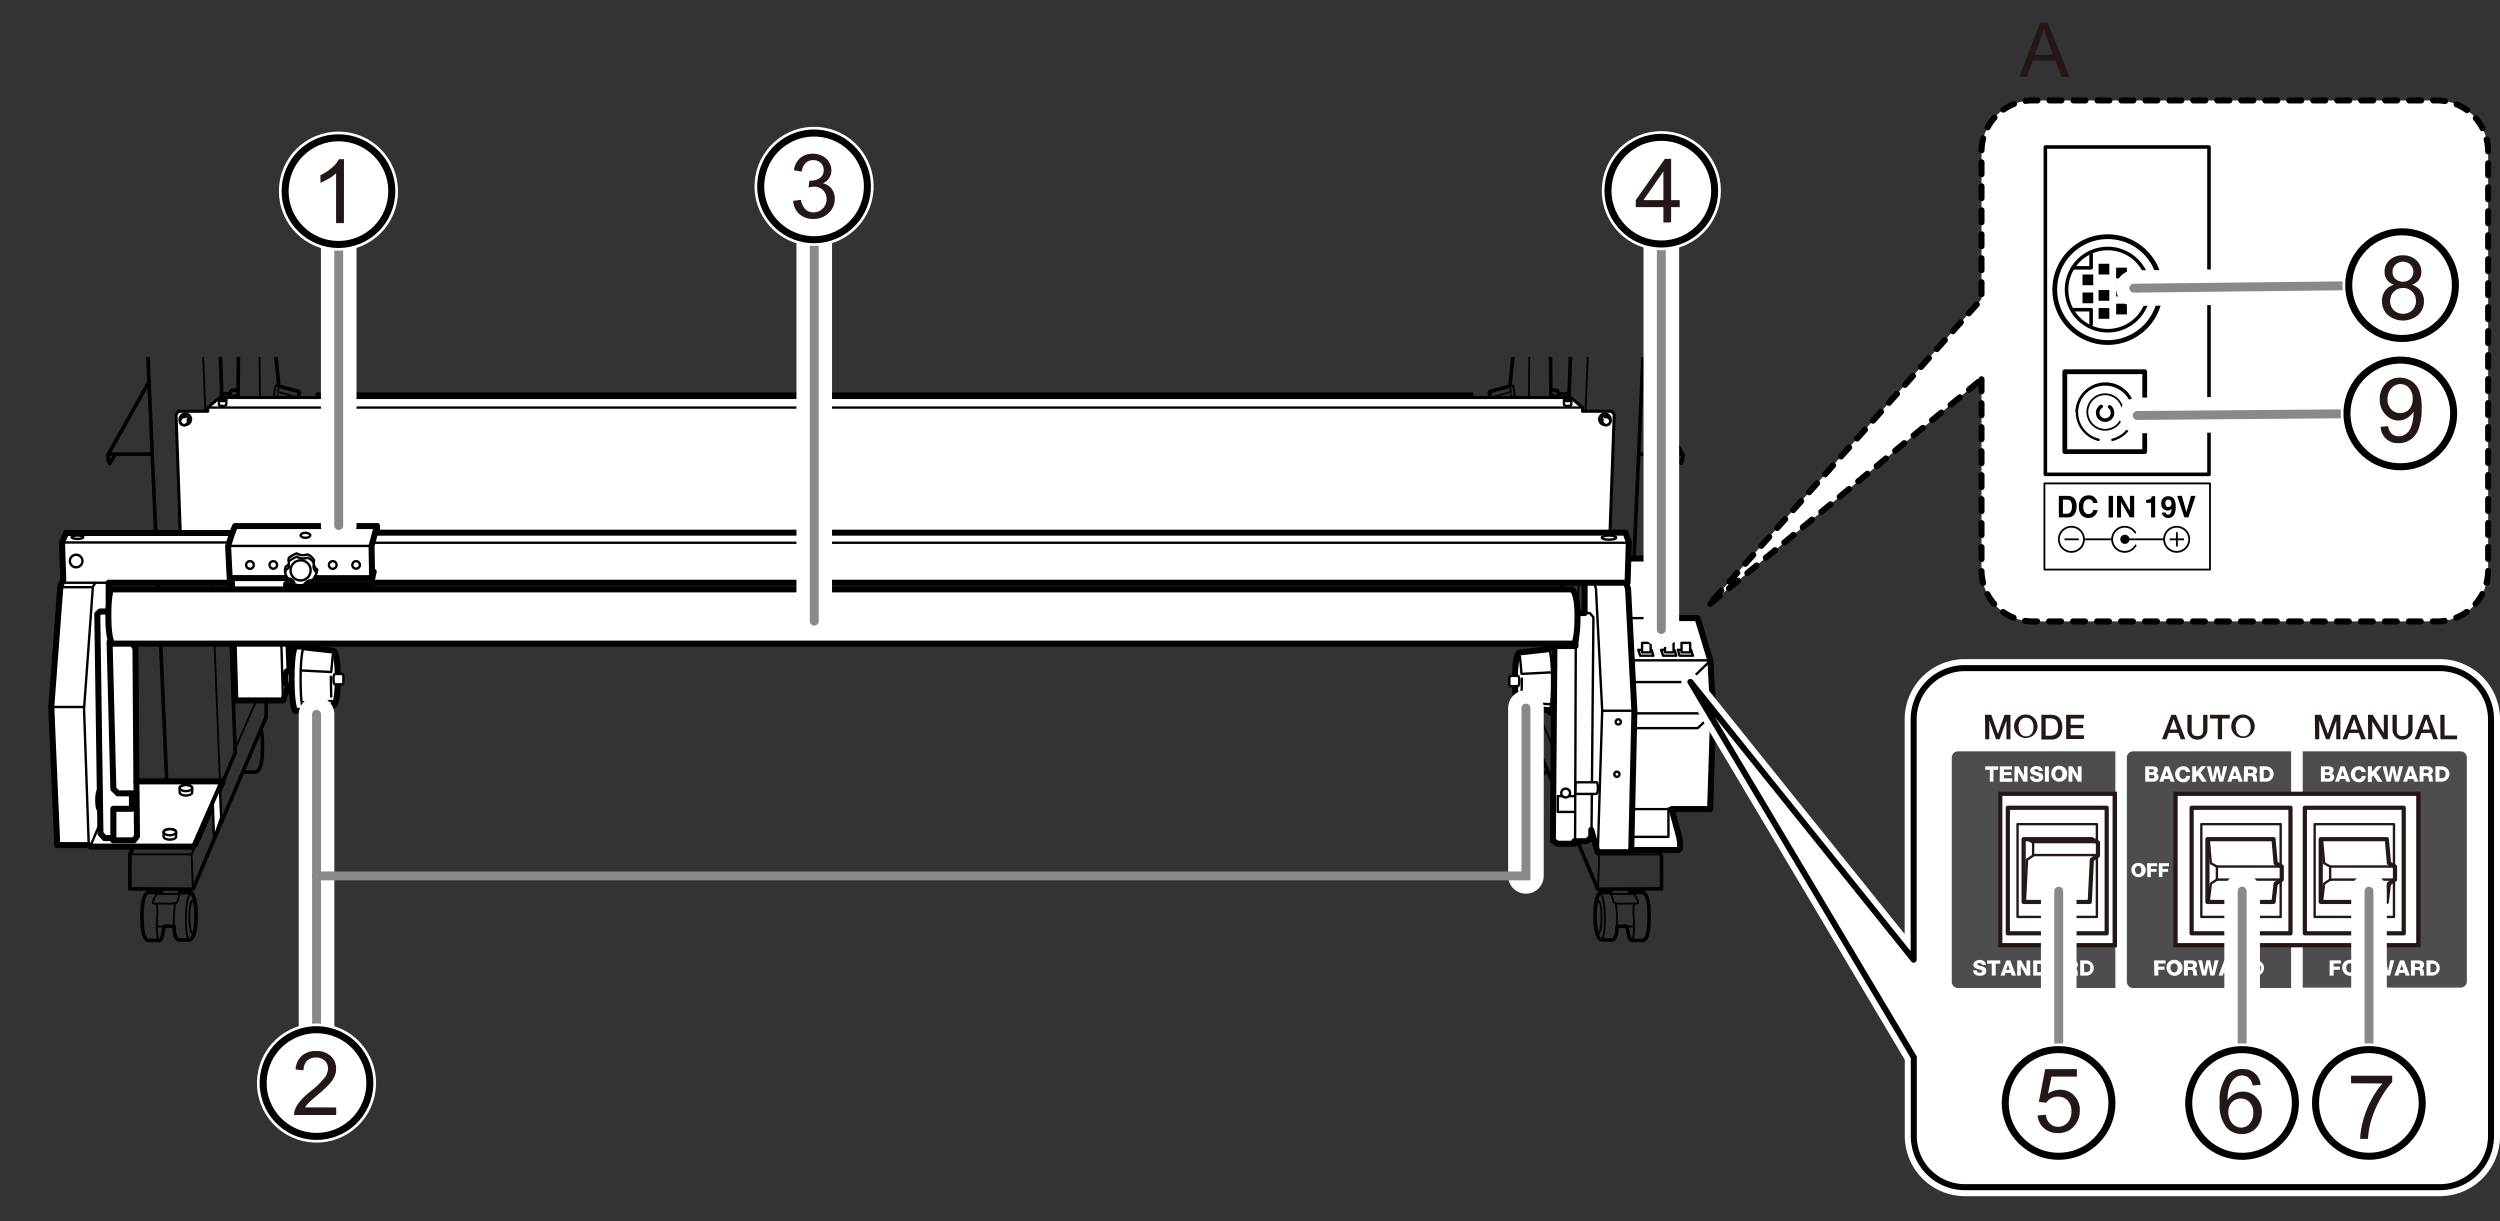 <svg xmlns="http://www.w3.org/2000/svg" xmlns:xlink="http://www.w3.org/1999/xlink" width="398.28" height="194.56" viewBox="0 0 398.28 194.56"><rect x="0" y="0" width="398.28" height="194.56" fill="#333333" stroke="none"/><defs><style>.cls-1,.cls-11,.cls-12,.cls-17,.cls-18,.cls-20,.cls-21,.cls-22,.cls-3,.cls-4,.cls-7,.cls-9{fill:none;}.cls-2{clip-path:url(#clip-path);}.cls-10,.cls-11,.cls-12,.cls-23,.cls-3,.cls-4,.cls-5,.cls-6,.cls-7,.cls-8,.cls-9{stroke:#000;}.cls-10,.cls-11,.cls-13,.cls-17,.cls-18,.cls-19,.cls-20,.cls-21,.cls-3,.cls-4,.cls-5,.cls-6,.cls-7,.cls-8,.cls-9{stroke-linecap:round;}.cls-10,.cls-11,.cls-13,.cls-17,.cls-18,.cls-19,.cls-3,.cls-4,.cls-5,.cls-6,.cls-7,.cls-8,.cls-9{stroke-linejoin:round;}.cls-12,.cls-3{stroke-width:0.29px;}.cls-4{stroke-width:0.57px;}.cls-10,.cls-13,.cls-15,.cls-19,.cls-23,.cls-5,.cls-6,.cls-8{fill:#fff;}.cls-5{stroke-width:0.48px;}.cls-18,.cls-6,.cls-7{stroke-width:0.38px;}.cls-10,.cls-8,.cls-9{stroke-width:0.96px;}.cls-10{stroke-dasharray:1.91 1.91;}.cls-11{stroke-width:0.76px;}.cls-13,.cls-20,.cls-22{stroke:#fff;}.cls-13{stroke-width:2.87px;}.cls-14{fill:#4d4d4d;}.cls-16{fill:#231815;}.cls-17,.cls-18,.cls-19{stroke:#231815;}.cls-17,.cls-19{stroke-width:0.67px;}.cls-20{stroke-width:5.67px;}.cls-21{stroke:#898989;stroke-width:1.42px;}.cls-22{stroke-width:1.98px;}.cls-23{stroke-width:1.12px;}</style><clipPath id="clip-path"><rect class="cls-1" y="56.89" width="285.38" height="99.91"/></clipPath></defs><g id="STAND"><g class="cls-2"><line class="cls-3" x1="41.45" y1="67.44" x2="41.3" y2="51.34"/><line class="cls-4" x1="35.52" y1="66.83" x2="37.93" y2="66.83"/><path class="cls-4" d="M50,51.33c0,2-.63,2.07-.63,2.07l-4.42.32a.51.51,0,0,1-.41.27h-1s-.81-.23-.81-2.62"/><path class="cls-4" d="M43.67,54l.76,7.52,3.12.84.18.18s-.39.36-.39,4.21"/><path class="cls-4" d="M38,54,37.9,67.28l.15.16h3.28l.57-.76s.27-.15.3.06"/><polyline class="cls-4" points="35.7 72.61 95.56 72.61 189.41 72.61 249.28 72.61"/><path class="cls-4" d="M42.62,72.7l-.75,1.47a.73.73,0,0,1-.39.21H38.65c-.3,0-.39-.15-.39-.51a1.66,1.66,0,0,1,.21-.72l.21-.42"/><path class="cls-4" d="M37.81,62.08l-.42.09h-.45s-.58,0-.58,4.66"/><line class="cls-4" x1="36.6" y1="62.74" x2="35.22" y2="62.74"/><line class="cls-4" x1="36.97" y1="53.06" x2="34.89" y2="52.73"/><path class="cls-3" d="M44.7,54c-.36,0-.67-1.41-.67-2.65"/><path class="cls-3" d="M48.88,51.37c0,1.6.3,1.93.48,1.93"/><polyline class="cls-3" points="48.85 52.27 48.13 52.42 44.24 52.52"/><polyline class="cls-4" points="41.87 66.86 93.76 66.86 191.22 66.86 243.11 66.86"/><path class="cls-3" d="M42.08,72.73l-.42.75a2.57,2.57,0,0,0-.18.9"/><line class="cls-3" x1="37.87" y1="62.86" x2="36.63" y2="63.22"/><line class="cls-3" x1="37.84" y1="63.43" x2="36.57" y2="63.43"/><path class="cls-3" d="M44.37,61.42h-.46a12.66,12.66,0,0,0-.27,3.28l0,2"/><polyline class="cls-3" points="44.22 63.34 47.04 63.34 47.04 63.22 44.27 62.44 44.37 61.93"/><path class="cls-3" d="M44.22,62.89a7.3,7.3,0,0,0-.13,1.84h-.45"/><polyline class="cls-4" points="50.5 62.8 100.02 62.8 184.96 62.8 234.47 62.8"/><line class="cls-3" x1="243.53" y1="67.44" x2="243.68" y2="51.34"/><line class="cls-4" x1="249.46" y1="66.83" x2="247.05" y2="66.83"/><path class="cls-4" d="M235,51.33c0,2,.63,2.07.63,2.07l4.42.32a.51.51,0,0,0,.41.27h.94s.82-.23.82-2.62"/><path class="cls-4" d="M241.3,54l-.75,7.52-3.13.84-.18.18s.39.36.39,4.21"/><path class="cls-4" d="M247,54l.09,13.32-.15.16h-3.28l-.57-.76s-.27-.15-.3.06"/><path class="cls-4" d="M242.36,72.7l.75,1.47a.73.73,0,0,0,.39.21h2.83c.3,0,.39-.15.39-.51a1.66,1.66,0,0,0-.21-.72l-.21-.42"/><path class="cls-4" d="M247.17,62.08l.42.09H248s.57,0,.57,4.66"/><line class="cls-4" x1="248.37" y1="62.74" x2="249.76" y2="62.74"/><line class="cls-4" x1="248.01" y1="53.06" x2="250.09" y2="52.73"/><polyline class="cls-4" points="261.19 72.35 268.05 72.35 268.05 73.35 267.82 73.84 267.01 72.49"/><line class="cls-4" x1="261.55" y1="60.8" x2="268.18" y2="72.58"/><polyline class="cls-4" points="250.42 50.95 247.83 119.9 249.73 124.42 258.75 124.38 262 51.1"/><line class="cls-3" x1="253.16" y1="51.28" x2="250.27" y2="124.47"/><polyline class="cls-4" points="248.25 108.72 242.91 108.72 242.91 114.22"/><polyline class="cls-4" points="258.75 124.38 264.69 136.43 264.7 141.6 254.55 141.66 242.91 114.22"/><polyline class="cls-3" points="250.04 124.87 254.78 136.11 264.54 136.11"/><line class="cls-3" x1="254.78" y1="136.11" x2="254.6" y2="141.21"/><path class="cls-4" d="M256.67,142.2H255s-.9.14-.9,3.66.85,3.88,1.17,3.88h1.67s.68-.18.68-2.17h1.59s.24,2.26.75,2.26h1.63c.57,0,1.14-.58,1.14-3.85s-.63-3.82-1.17-3.82h-1.93v-.34"/><path class="cls-4" d="M243.66,116a6.63,6.63,0,0,0-.56,3.35c0,3.52.86,3.88,1.18,3.88H246s.29-.08.49-.7"/><path class="cls-3" d="M254.9,142.43c1,0,1,7.31.21,7.31"/><path class="cls-3" d="M255.14,146.1c0,1.42-.21,2.58-.48,2.58s-.48-1.16-.48-2.58.21-2.59.48-2.59S255.14,144.67,255.14,146.1Z"/><path class="cls-3" d="M257.4,143.93a17.54,17.54,0,0,1,.18,3.85"/><path class="cls-3" d="M259.92,149.83c.39,0,.51-1.93.3-4.52l.06-1.32"/><line class="cls-3" x1="258.9" y1="147.6" x2="260.25" y2="147.6"/><path class="cls-3" d="M256.73,142.64l.37,1.14a2,2,0,0,0,.69.18h3a.22.22,0,0,0,.18-.21,1.81,1.81,0,0,0-.18-.54l-.43-.78h-3.54"/><polyline class="cls-4" points="24.12 72.35 17.26 72.35 17.26 73.35 17.49 73.84 18.3 72.49"/><line class="cls-4" x1="23.76" y1="60.8" x2="17.13" y2="72.58"/><polyline class="cls-4" points="34.89 50.95 37.48 119.9 35.58 124.42 26.56 124.38 23.31 51.1"/><line class="cls-3" x1="32.15" y1="51.28" x2="35.04" y2="124.47"/><polyline class="cls-4" points="37.21 108.72 42.4 108.72 42.4 114.22"/><polyline class="cls-4" points="26.56 124.38 20.7 136.09 20.68 141.6 30.75 141.66 42.4 114.22"/><polyline class="cls-3" points="35.27 124.87 30.53 136.11 20.85 136.11"/><line class="cls-3" x1="30.53" y1="136.11" x2="30.71" y2="141.21"/><path class="cls-4" d="M28.63,142.2h1.72s.9.14.9,3.66-.86,3.88-1.17,3.88H28.41s-.68-.18-.68-2.17H26.14s-.24,2.26-.76,2.26H23.76c-.57,0-1.14-.58-1.14-3.85s.63-3.82,1.17-3.82h1.93v-.34"/><path class="cls-4" d="M41.45,116.44s.37-.82.37,2.7S41,123,40.65,123H39"/><path class="cls-3" d="M30.41,142.43c-1,0-1.05,7.31-.21,7.31"/><path class="cls-3" d="M30.17,146.1c0,1.42.21,2.58.48,2.58s.48-1.16.48-2.58-.22-2.59-.48-2.59S30.17,144.67,30.17,146.1Z"/><path class="cls-3" d="M27.91,143.93a17.54,17.54,0,0,0-.18,3.85"/><path class="cls-3" d="M25.38,149.83c-.39,0-.51-1.93-.3-4.52L25,144"/><line class="cls-3" x1="26.41" y1="147.6" x2="25.05" y2="147.6"/><path class="cls-3" d="M28.57,142.64l-.36,1.14a2,2,0,0,1-.69.18h-3a.22.22,0,0,1-.18-.21,1.81,1.81,0,0,1,.18-.54l.42-.78h3.55"/><line class="cls-3" x1="41.97" y1="109.02" x2="37.64" y2="118.87"/><path class="cls-3" d="M240.28,54c.36,0,.66-1.41.66-2.65"/><path class="cls-3" d="M236.1,51.37c0,1.6-.3,1.93-.48,1.93"/><polyline class="cls-3" points="236.13 52.27 236.85 52.42 240.73 52.52"/><path class="cls-3" d="M242.9,72.73l.42.75a2.57,2.57,0,0,1,.18.9"/><line class="cls-3" x1="247.11" y1="62.86" x2="248.34" y2="63.22"/><line class="cls-3" x1="247.14" y1="63.43" x2="248.4" y2="63.43"/><path class="cls-3" d="M240.61,61.42h.45a12.66,12.66,0,0,1,.27,3.28l0,2"/><polyline class="cls-3" points="240.76 63.34 237.93 63.34 237.93 63.22 240.7 62.44 240.61 61.93"/><path class="cls-3" d="M240.76,62.89a7.89,7.89,0,0,1,.12,1.84h.45"/></g><line class="cls-3" x1="243.1" y1="108.84" x2="247.74" y2="119.85"/></g><g id="レイヤー_5" data-name="レイヤー 5"><polygon class="cls-5" points="171.41 90.04 251.31 90.04 251.31 89.49 255.91 89.49 256.34 89.02 257.16 66.03 256.77 65.52 252.11 65.52 252.11 64.93 250.23 63.34 190.89 63.34 96.23 63.34 34.99 63.34 33.1 64.93 33.1 65.52 28.44 65.52 28.05 66.03 28.87 89.02 29.31 89.49 33.9 89.49 33.9 90.04 115.71 90.04 171.41 90.04"/><polyline class="cls-6" points="252.11 64.93 176.12 64.93 111 64.93 33.1 64.93"/><path class="cls-6" d="M28.7,67.15a.84.84,0,0,1-.07-.35.9.9,0,1,1,.9.9.86.86,0,0,1-.28,0"/><path class="cls-6" d="M30.11,66.85A.64.64,0,0,0,29,66.46l-.21.31a.57.57,0,0,0-.09.32.65.65,0,0,0,1.15.4s.18-.27.22-.33A.62.62,0,0,0,30.11,66.85Z"/><path class="cls-7" d="M29.9,66.84a.66.66,0,0,1,.05.25.65.65,0,1,1-.64-.64.58.58,0,0,1,.19,0"/><path class="cls-6" d="M29.41,87.2a.82.82,0,0,1-.08-.35.91.91,0,1,1,.91.9.86.86,0,0,1-.28,0"/><path class="cls-6" d="M30.81,86.91a.65.65,0,0,0-.64-.65.62.62,0,0,0-.5.25l-.21.31a.57.57,0,0,0-.09.32.64.64,0,0,0,.64.64.61.61,0,0,0,.5-.24,3.78,3.78,0,0,0,.22-.33A.61.61,0,0,0,30.81,86.91Z"/><path class="cls-7" d="M30.6,86.89a.54.54,0,0,1,.06.25.64.64,0,1,1-.45-.61"/><path class="cls-6" d="M36.05,63.7c0-.1-.26-.19-.58-.19s-.59.09-.59.19v.79c0,.11.26.19.59.19s.58-.08.58-.19Z"/><path class="cls-7" d="M36.05,63.7c0,.11-.26.2-.58.2s-.59-.09-.59-.2.26-.19.59-.19S36.05,63.6,36.05,63.7Z"/><path class="cls-6" d="M256.51,67.15a.84.84,0,0,0,.07-.35.9.9,0,1,0-.9.9.86.86,0,0,0,.28,0"/><path class="cls-6" d="M255.11,66.85a.64.64,0,0,1,.64-.64.64.64,0,0,1,.5.25l.21.31a.57.57,0,0,1,.09.32.65.65,0,0,1-1.15.4l-.22-.33A.62.62,0,0,1,255.11,66.85Z"/><path class="cls-7" d="M255.31,66.84a.66.66,0,0,0-.05.25.64.64,0,1,0,.45-.61"/><path class="cls-6" d="M255.8,87.2a.82.82,0,0,0,.08-.35.91.91,0,1,0-.91.9.86.86,0,0,0,.28,0"/><path class="cls-6" d="M254.4,86.91a.65.65,0,0,1,.64-.65.62.62,0,0,1,.5.25l.22.31a.66.66,0,0,1,.08.32.64.64,0,0,1-.64.64.61.61,0,0,1-.5-.24,3.78,3.78,0,0,1-.22-.33A.61.61,0,0,1,254.4,86.91Z"/><path class="cls-7" d="M254.61,86.89a.53.53,0,0,0-.05.25.64.64,0,0,0,1.28,0,.65.65,0,0,0-.84-.61"/><path class="cls-6" d="M249.16,63.7c0-.1.26-.19.59-.19s.58.09.58.19v.79c0,.11-.26.19-.58.19s-.59-.08-.59-.19Z"/><path class="cls-7" d="M249.16,63.7c0,.11.26.2.59.2s.58-.09.58-.2-.26-.19-.58-.19S249.16,63.6,249.16,63.7Z"/></g><g id="TU"><path class="cls-6" d="M248.42,107.21h.91s.4-.1.4,1.2-.45,1.11-.45,1.11h-1"/><path class="cls-8" d="M248.12,103.29h-1.35l-.2.15-4.47.5s-.76,0-.76,4.42.76,4.37.76,4.37l4.62.4s.15.41.35.41h1.05s.56-.81.56-5.13S248.12,103.29,248.12,103.29Z"/><path class="cls-7" d="M246.77,103.29s.5.85.5,5.17-.4,4.87-.4,4.87"/><polyline class="cls-7" points="247.22 107.11 242.4 107.36 242.15 104.65"/><polyline class="cls-7" points="246.97 112.18 242.3 111.98 242.1 112.53"/><line class="cls-7" x1="242.45" y1="108.11" x2="242.4" y2="111.28"/><path class="cls-6" d="M241.85,107.68h-1.28s-.13,0-.13.83.17.81.17.81h1.24s.2-.14.2-.84S241.85,107.68,241.85,107.68Z"/><path class="cls-8" d="M251,97.67h1.45V91.79h6.38l.2-2.81h5.58l.35,1-.25,8.49h5.72l2.06,6.78.45,8.24-.5,15.41h-6.13l1.21,4.47.15,1v.7s-.15.35-.4.35h-7.44v.35h-5.32l-1-3.56v1.2l-.71.61h-2v.4h-2.66l-.75-.5.25-31H251Z"/><polygon class="cls-8" points="258.95 84.86 60.05 84.86 60.05 83.81 37.45 83.81 36.99 84.91 10.53 84.91 9.88 86.42 10.08 92.44 9.63 93.3 8.17 112.63 9.12 134.63 14.14 134.63 14.5 134.88 30.72 134.88 31.07 134.58 35.49 124.48 21.73 124.48 21.58 103.34 17.31 95.66 17.31 92.84 36.95 92.84 37.5 111.58 45.13 111.58 46.19 108.36 45.58 93.05 59.29 93.05 59.54 92.84 259.29 92.84 259.49 86.32 258.95 84.86"/><path class="cls-9" d="M59.24,91s.25.15.3.1l-.25,1H36.59L36.34,87,37,84.91"/><line class="cls-7" x1="59.54" y1="91.14" x2="59.54" y2="92.84"/><polyline class="cls-9" points="59.29 92.19 59.19 86.97 60.05 83.81"/><line class="cls-7" x1="59.19" y1="86.97" x2="36.59" y2="86.97"/><path class="cls-7" d="M40.43,90a.61.61,0,1,1-.61-.6A.6.6,0,0,1,40.43,90Z"/><path class="cls-7" d="M44.14,90a.6.6,0,1,1-.6-.6A.6.6,0,0,1,44.14,90Z"/><path class="cls-7" d="M13.11,89.6a1,1,0,0,1-1.95,0,1,1,0,1,1,1.95,0Z"/><path class="cls-7" d="M53.62,90a.61.61,0,1,1-.6-.6A.6.6,0,0,1,53.62,90Z"/><path class="cls-7" d="M57.33,90a.6.6,0,1,1-.6-.6A.6.6,0,0,1,57.33,90Z"/><path class="cls-6" d="M47.26,88.16a4.73,4.73,0,0,0-1.24.7l-.07.37s.07.43.07.57-.5.47-.5.47l-.1.37a1.88,1.88,0,0,0,.5,1.54.94.94,0,0,1,1,.9,2.49,2.49,0,0,0,1.51.07,1.66,1.66,0,0,1,1.41-.77l.4-.64a3,3,0,0,0,.3-1,1.26,1.26,0,0,1-.5-1.48A2.18,2.18,0,0,0,49,88.32,2,2,0,0,1,47.26,88.16Z"/><path class="cls-7" d="M49.49,90.87a1.6,1.6,0,1,1-1.6-1.6A1.6,1.6,0,0,1,49.49,90.87Z"/><path class="cls-7" d="M46,90a3.39,3.39,0,0,1,0,.37c0,.14-.5.47-.5.47l-.05.19"/><path class="cls-7" d="M50,89.66a2,2,0,0,0-1-.8,1.94,1.94,0,0,1-1.7-.17,5,5,0,0,0-1.16.64"/><path class="cls-7" d="M50.41,91.17a1.25,1.25,0,0,1-.46-1"/><path class="cls-7" d="M49.43,85.28c0,.22-.34.4-.77.4s-.77-.18-.77-.4.35-.4.77-.4S49.43,85.06,49.43,85.28Z"/><line class="cls-6" x1="9.88" y1="86.42" x2="36.49" y2="86.42"/><line class="cls-6" x1="59.39" y1="86.47" x2="259.37" y2="86.47"/><polyline class="cls-9" points="17.46 102.29 18.06 125.69 18.77 126.39 21.02 126.39 21.02 128.85 18.06 128.85 18.06 133.88 21.33 133.88 21.83 133.22 21.73 124.48"/><polyline class="cls-9" points="18.06 133.52 16.66 133.52 16 132.77 15.5 97.82 15.95 97.42 17.16 97.42"/><polyline class="cls-7" points="15.2 92.84 14.8 93.45 13.39 112.93 14.14 134.63"/><line class="cls-7" x1="14.45" y1="134.68" x2="15.85" y2="131.36"/><line class="cls-7" x1="8.17" y1="112.63" x2="13.34" y2="112.63"/><path class="cls-7" d="M15.85,125.69s-.5,0-.5,1.76.4,1.65.4,1.65"/><path class="cls-7" d="M30.62,125.54c0,.28-.45.5-1,.5s-1-.22-1-.5.45-.5,1-.5S30.62,125.26,30.62,125.54Z"/><path class="cls-7" d="M30.62,125.54c0-.28-.45-.5-1-.5s-1,.22-1,.5v.7c0,.28.45.5,1,.5s1-.22,1-.5Z"/><path class="cls-7" d="M28.06,132.57c0,.28-.45.5-1,.5s-1-.22-1-.5.45-.5,1-.5S28.06,132.29,28.06,132.57Z"/><path class="cls-7" d="M28.06,132.57c0-.28-.45-.5-1-.5s-1,.22-1,.5v.7c0,.28.45.5,1,.5s1-.22,1-.5Z"/><polygon class="cls-6" points="35.02 125.54 33.91 128.08 34.08 133.57 35.24 130.26 35.02 125.54"/><line class="cls-7" x1="17.31" y1="92.84" x2="10.26" y2="92.84"/><line class="cls-7" x1="9.66" y1="93.55" x2="14.8" y2="93.55"/><path class="cls-7" d="M13.27,85.58c0,.15-.42.27-.93.27s-.94-.12-.94-.27.42-.27.94-.27S13.27,85.43,13.27,85.58Z"/><line class="cls-7" x1="45.08" y1="111.38" x2="44.78" y2="101.08"/><path class="cls-8" d="M46.74,106.91h-.91s-.4-.1-.4,1.2.45,1.11.45,1.11h1"/><path class="cls-8" d="M47,103H48.4l.2.15,4.47.5s.75,0,.75,4.42-.75,4.37-.75,4.37l-4.62.4s-.15.4-.36.4H47s-.55-.8-.55-5.12S47,103,47,103Z"/><path class="cls-7" d="M48.4,103s-.51.85-.51,5.17.41,4.87.41,4.87"/><polyline class="cls-7" points="47.94 106.81 52.77 107.06 53.02 104.34"/><polyline class="cls-7" points="48.2 111.88 52.87 111.68 53.07 112.23"/><line class="cls-7" x1="52.71" y1="107.81" x2="52.76" y2="110.97"/><path class="cls-6" d="M53.32,107.38h1.27s.13,0,.13.83-.16.81-.16.81H53.32s-.2-.14-.2-.84S53.32,107.38,53.32,107.38Z"/><path class="cls-8" d="M251.32,98.1c0,3.75-.54,4.44-.54,4.44H17.91s-.65-.4-.65-4.42.5-4.22.5-4.22H250.38S251.32,94.08,251.32,98.1Z"/><path class="cls-7" d="M257.48,85.65c0,.18-.51.33-1.14.33s-1.14-.15-1.14-.33.51-.34,1.14-.34S257.48,85.46,257.48,85.65Z"/><polyline class="cls-7" points="252.49 97.67 253.29 97.67 253.85 98.32 253.55 132.42"/><path class="cls-6" d="M251,124.63h3.41s.15.16.15,1-.25.85-.25.85h-3.37Z"/><line class="cls-7" x1="251.04" y1="102.84" x2="250.93" y2="134.38"/><polyline class="cls-7" points="250.78 126.84 248.17 126.84 248.17 129.35 250.78 129.35"/><polyline class="cls-7" points="254.55 135.73 255.25 113.23 254.25 93.7 254 93"/><polyline class="cls-9" points="259.07 92.89 259.37 93.8 260.38 113.28 259.87 135.73"/><line class="cls-7" x1="255.25" y1="113.23" x2="260.38" y2="113.23"/><polyline class="cls-7" points="260.07 105.2 272.53 105.2 268.96 108.66 260.18 108.66"/><polyline class="cls-7" points="260.38 113.64 272.98 113.64 270.47 116 260.43 116"/><line class="cls-7" x1="266.35" y1="128.9" x2="260.13" y2="128.9"/><polyline class="cls-7" points="265.8 128.8 265.8 133.32 260.07 133.32"/><path class="cls-6" d="M250.13,126.34a.7.7,0,1,1-1.4,0,.7.7,0,1,1,1.4,0Z"/><path class="cls-6" d="M258.22,115a.41.41,0,1,1-.4-.4A.4.4,0,0,1,258.22,115Z"/><path class="cls-6" d="M258,123.35a.41.41,0,1,1-.41-.41A.4.4,0,0,1,258,123.35Z"/><polygon class="cls-7" points="263.11 103.53 263.41 104.46 261.3 104.46 261 103.53 263.11 103.53"/><rect class="cls-6" x="261.6" y="102.42" width="1.37" height="1.51"/><polygon class="cls-7" points="266.75 103.53 267.06 104.46 264.95 104.46 264.64 103.53 266.75 103.53"/><rect class="cls-6" x="265.25" y="102.42" width="1.37" height="1.51"/><polygon class="cls-7" points="269.4 103.53 269.7 104.46 267.59 104.46 267.29 103.53 269.4 103.53"/><rect class="cls-6" x="267.89" y="102.42" width="1.37" height="1.51"/><line class="cls-7" x1="264.75" y1="98.47" x2="259.59" y2="98.47"/><line class="cls-7" x1="264.44" y1="89.08" x2="264.14" y2="98.42"/></g><g id="FUKIDASHI"><path class="cls-10" d="M315.68,60.42V90.83A8.16,8.16,0,0,0,323.81,99h64.45a8.15,8.15,0,0,0,8.13-8.13V24.13A8.15,8.15,0,0,0,388.26,16H323.81a8.16,8.16,0,0,0-8.13,8.13V47.65L272.06,96.53Z"/><rect class="cls-4" x="325.85" y="23.42" width="26.07" height="52.15"/><rect class="cls-3" x="325.7" y="77.01" width="26.38" height="13.73"/><rect class="cls-11" x="328.95" y="59.22" width="12.73" height="12.73"/><path class="cls-7" d="M334.33,70.07a4.55,4.55,0,1,1,2.2,0"/><path class="cls-7" d="M330.83,65.45a4.55,4.55,0,0,1,9.08.1"/><path class="cls-4" d="M336.09,64.82a1.18,1.18,0,1,1-1.34-.07"/><path class="cls-3" d="M338.2,65.64a2.83,2.83,0,1,1-2.83-2.83A2.83,2.83,0,0,1,338.2,65.64Z"/><path class="cls-11" d="M344.21,46.13a8.43,8.43,0,1,1-8.43-8.42A8.42,8.42,0,0,1,344.21,46.13Z"/><path class="cls-4" d="M342.33,46.13a6.55,6.55,0,1,1-6.55-6.54A6.55,6.55,0,0,1,342.33,46.13Z"/><rect x="337.13" y="42.64" width="1.71" height="1.71"/><rect x="337.13" y="45.51" width="1.71" height="1.71"/><rect x="337.13" y="48.38" width="1.71" height="1.71"/><rect x="331.77" y="43.73" width="1.71" height="1.71"/><rect x="331.77" y="46.6" width="1.71" height="1.71"/><rect x="334.33" y="42.02" width="1.71" height="1.71"/><rect x="334.33" y="46.21" width="1.71" height="1.71"/><rect x="334.33" y="49.08" width="1.71" height="1.71"/><polyline class="cls-4" points="333.14 40.34 333.14 42.67 330.27 42.67"/><polyline class="cls-4" points="333.14 51.67 333.14 49.34 330.27 49.34"/><polyline class="cls-4" points="341.94 48.05 340.03 48.05 340.03 44.63 341.94 44.63"/><path d="M328.65,79.6h.67c.3,0,.77.08.77,1.09,0,.56-.19,1.15-.76,1.15h-.68ZM328,82.43h1.45c1.11,0,1.39-1.06,1.39-1.79S330.57,79,329.44,79H328Z"/><path d="M333.46,80.13a.68.68,0,0,0-.74-.59c-.34,0-.83.23-.83,1.19,0,.62.24,1.17.83,1.17a.71.71,0,0,0,.74-.64h.7a1.41,1.41,0,0,1-1.45,1.26c-.89,0-1.53-.61-1.53-1.8s.67-1.8,1.53-1.8a1.34,1.34,0,0,1,1.45,1.21Z"/><path d="M336.63,82.43h-.7V79h.7Z"/><path d="M339.32,79H340v3.42h-.7L337.91,80h0v2.44h-.65V79H338l1.33,2.38h0Z"/><path d="M341.9,79.63h.1c.63,0,.79-.33.81-.58h.53v3.38h-.65V80.1h-.79Z"/><path d="M345.45,80.78a.49.49,0,0,0,.48-.56c0-.39-.16-.63-.49-.63-.17,0-.48.09-.48.58S345.21,80.78,345.45,80.78Zm-.42.87h0a.35.35,0,0,0,.38.34c.27,0,.54-.24.54-.95h0a.71.71,0,0,1-.63.29,1,1,0,0,1-1-1.06,1.07,1.07,0,0,1,1.13-1.21c1.15,0,1.17,1.26,1.17,1.73,0,1.32-.61,1.74-1.21,1.74a1,1,0,0,1-1-.87Z"/><path d="M349.05,79h.73l-1.13,3.42H348L346.85,79h.75l.72,2.59h0Z"/><path d="M339.25,85.92a.73.73,0,1,1-.73-.73A.73.73,0,0,1,339.25,85.92Z"/><path class="cls-3" d="M340.23,86.9a2,2,0,1,1-.06-2.06"/><path class="cls-12" d="M348.77,85.92a2,2,0,1,1-2-2A2,2,0,0,1,348.77,85.92Z"/><line class="cls-12" x1="345.66" y1="85.92" x2="347.94" y2="85.92"/><line class="cls-12" x1="346.8" y1="84.78" x2="346.8" y2="87.06"/><path class="cls-12" d="M332,85.92a2,2,0,1,1-2-2A2,2,0,0,1,332,85.92Z"/><line class="cls-12" x1="328.9" y1="85.92" x2="331.18" y2="85.92"/><line class="cls-12" x1="338.52" y1="85.92" x2="344.83" y2="85.92"/><line class="cls-12" x1="332.06" y1="85.92" x2="336.45" y2="85.92"/><path class="cls-13" d="M388.72,106.44H313a8.16,8.16,0,0,0-8.13,8.13v38.32L269.3,108.63l35.59,59.81V181a8.16,8.16,0,0,0,8.13,8.13h75.7a8.16,8.16,0,0,0,8.13-8.13V114.57A8.16,8.16,0,0,0,388.72,106.44Z"/><path class="cls-8" d="M388.72,106.44H313a8.16,8.16,0,0,0-8.13,8.13v38.32L269.3,108.63l35.59,59.81V181a8.16,8.16,0,0,0,8.13,8.13h75.7a8.16,8.16,0,0,0,8.13-8.13V114.57A8.16,8.16,0,0,0,388.72,106.44Z"/><path class="cls-14" d="M346.58,126.46H365V119.7H339.83a1,1,0,0,0-1,1v35.7a1,1,0,0,0,1,1H365v-6.76H346.58Z"/><path class="cls-14" d="M318.69,126.46H337V119.7H311.94a1,1,0,0,0-1,1v35.7a1,1,0,0,0,1,1H337v-6.76H318.69Z"/><path class="cls-14" d="M392,119.7H366.85v6.76h18.44v24.12H366.85v6.76H392a1,1,0,0,0,1-1v-35.7A1,1,0,0,0,392,119.7Z"/><path class="cls-15" d="M369.75,122.09h1.14c.42,0,.88.1.88.61a.53.53,0,0,1-.33.49.58.58,0,0,1,.42.58c0,.58-.42.76-.94.76h-1.17Zm.63,1.93h.51c.2,0,.34-.07.34-.27s-.15-.29-.34-.29h-.51Zm0-1h.49a.24.24,0,0,0,.26-.23c0-.18-.12-.24-.26-.24h-.49Z"/><path class="cls-15" d="M372.88,122.09h.65l.91,2.44h-.66l-.15-.44h-.85l-.15.44H372Zm.05,1.53h.55l-.27-.85h0Z"/><path class="cls-15" d="M376.25,123a.44.44,0,0,0-.49-.37c-.41,0-.56.36-.56.72s.15.72.56.72a.45.45,0,0,0,.49-.45h.64a1,1,0,0,1-1.11,1,1.27,1.27,0,0,1,0-2.54,1,1,0,0,1,1.11.92Z"/><path class="cls-15" d="M377.24,122.09h.63V123l.8-.94h.79l-.9,1,1,1.48h-.78l-.66-1-.26.28v.75h-.63Z"/><path class="cls-15" d="M382.17,124.53h-.63l-.34-1.68h0l-.34,1.68h-.64l-.66-2.44h.63l.35,1.78h0l.36-1.78h.6l.36,1.78h0l.35-1.78h.63Z"/><path class="cls-15" d="M383.74,122.09h.64l.91,2.44h-.66l-.15-.44h-.85l-.15.44h-.65Zm0,1.53h.55l-.27-.85h0Z"/><path class="cls-15" d="M385.49,122.09h1.24c.43,0,.85.2.85.69a.64.64,0,0,1-.38.61h0c.26.07.33.36.35.59s0,.46.11.55H387a1,1,0,0,1-.07-.39c0-.25-.06-.5-.36-.5h-.48v.89h-.63Zm.63,1.06h.53a.27.27,0,0,0,.3-.29c0-.18-.15-.26-.32-.26h-.51Z"/><path class="cls-15" d="M388,122.09H389a1.22,1.22,0,0,1,0,2.44H388Zm.64,1.89h.3c.48,0,.67-.2.67-.68a.59.59,0,0,0-.67-.66h-.3Z"/><path class="cls-15" d="M341.76,122.09h1.14c.42,0,.88.1.88.61a.54.54,0,0,1-.32.49.58.58,0,0,1,.42.58c0,.58-.43.76-.95.76h-1.17Zm.63,1.93h.51c.2,0,.34-.07.34-.27s-.15-.29-.34-.29h-.51Zm0-1h.49a.24.24,0,0,0,.26-.23c0-.18-.12-.24-.26-.24h-.49Z"/><path class="cls-15" d="M344.9,122.09h.64l.91,2.44h-.66l-.15-.44h-.85l-.15.44H344Zm0,1.53h.55l-.27-.85h0Z"/><path class="cls-15" d="M348.26,123a.44.44,0,0,0-.49-.37c-.41,0-.56.36-.56.72s.15.72.56.72a.45.45,0,0,0,.49-.45h.64a1,1,0,0,1-1.11,1,1.27,1.27,0,0,1,0-2.54,1,1,0,0,1,1.11.92Z"/><path class="cls-15" d="M349.25,122.09h.63V123l.8-.94h.79l-.9,1,1,1.48h-.78l-.66-1-.26.28v.75h-.63Z"/><path class="cls-15" d="M354.18,124.53h-.63l-.34-1.68h0l-.34,1.68h-.64l-.66-2.44h.63l.35,1.78h0l.35-1.78h.6l.36,1.78h0l.34-1.78h.63Z"/><path class="cls-15" d="M355.75,122.09h.64l.91,2.44h-.66l-.15-.44h-.85l-.15.44h-.65Zm0,1.53h.55l-.27-.85h0Z"/><path class="cls-15" d="M357.5,122.09h1.24c.43,0,.85.2.85.69a.62.62,0,0,1-.38.61h0c.26.07.33.36.35.59s0,.46.11.55H359a1.46,1.46,0,0,1-.07-.39c0-.25-.06-.5-.36-.5h-.48v.89h-.63Zm.63,1.06h.54a.26.26,0,0,0,.29-.29c0-.18-.15-.26-.32-.26h-.51Z"/><path class="cls-15" d="M360,122.09h1a1.22,1.22,0,0,1,0,2.44h-1Zm.64,1.89h.3c.48,0,.67-.2.67-.68a.59.59,0,0,0-.67-.66h-.3Z"/><path class="cls-15" d="M318.31,122.64h-.73v1.89H317v-1.89h-.73v-.55h2.09Z"/><path class="cls-15" d="M318.6,122.09h1.94v.51h-1.3V123h1.19v.49h-1.19V124h1.34v.55h-2Z"/><path class="cls-15" d="M320.94,122.09h.66l.84,1.5h0v-1.5H323v2.44h-.65l-.84-1.52h0v1.52h-.6Z"/><path class="cls-15" d="M324,123.71c0,.28.19.38.46.38s.38-.07.38-.25-.34-.26-.69-.36-.72-.25-.72-.7.54-.74,1-.74,1,.24,1,.79h-.63c0-.23-.2-.3-.4-.3s-.3,0-.3.21.35.22.7.32.71.26.71.7c0,.62-.53.82-1.06.82s-1.05-.25-1.06-.87Z"/><path class="cls-15" d="M325.78,122.09h.63v2.44h-.63Z"/><path class="cls-15" d="M328,122a1.27,1.27,0,1,1-1.2,1.27A1.17,1.17,0,0,1,328,122Zm0,2c.41,0,.56-.36.56-.72s-.15-.72-.56-.72-.57.36-.57.72S327.57,124,328,124Z"/><path class="cls-15" d="M329.53,122.09h.65l.84,1.5h0v-1.5h.6v2.44H331l-.85-1.52h0v1.52h-.59Z"/><path class="cls-15" d="M371.14,153h1.8v.5h-1.16v.5h1v.49h-1v.94h-.64Z"/><path class="cls-15" d="M374.35,152.92a1.27,1.27,0,1,1-1.2,1.27A1.17,1.17,0,0,1,374.35,152.92Zm0,2c.41,0,.56-.37.56-.73s-.15-.72-.56-.72-.57.36-.57.72S373.94,154.92,374.35,154.92Z"/><path class="cls-15" d="M375.91,153h1.24c.43,0,.85.19.85.68a.64.64,0,0,1-.38.61h0c.26.06.33.35.35.58a1.49,1.49,0,0,0,.1.55h-.62a.92.92,0,0,1-.07-.39c0-.24-.06-.5-.36-.5h-.48v.89h-.63Zm.63,1.05h.53a.26.26,0,0,0,.3-.28c0-.18-.15-.27-.33-.27h-.5Z"/><path class="cls-15" d="M380.77,155.41h-.63l-.33-1.68h0l-.33,1.68h-.65l-.66-2.43h.64l.34,1.77h0l.36-1.77h.59l.36,1.77h0l.34-1.77h.64Z"/><path class="cls-15" d="M382.34,153H383l.91,2.43h-.66l-.15-.44h-.85l-.15.44h-.65Zm0,1.52h.55l-.27-.85h0Z"/><path class="cls-15" d="M384.09,153h1.24c.43,0,.85.19.85.68a.62.62,0,0,1-.38.61h0c.26.06.34.35.36.58s0,.46.1.55h-.63a1.4,1.4,0,0,1-.07-.39c0-.24-.06-.5-.35-.5h-.48v.89h-.64Zm.64,1.05h.53a.26.26,0,0,0,.29-.28c0-.18-.14-.27-.32-.27h-.5Z"/><path class="cls-15" d="M386.57,153h1a1.22,1.22,0,0,1,0,2.43h-1Zm.63,1.88h.3c.48,0,.67-.19.67-.68a.59.59,0,0,0-.67-.66h-.3Z"/><path class="cls-15" d="M343.16,153H345v.5h-1.16v.5h1v.49h-1v.94h-.63Z"/><path class="cls-15" d="M346.36,152.92a1.27,1.27,0,1,1-1.2,1.27A1.17,1.17,0,0,1,346.36,152.92Zm0,2c.41,0,.57-.37.57-.73s-.16-.72-.57-.72-.57.36-.57.72S346,154.92,346.36,154.92Z"/><path class="cls-15" d="M347.92,153h1.24c.43,0,.85.19.85.68a.64.64,0,0,1-.38.61h0c.26.06.33.35.35.58a1.49,1.49,0,0,0,.1.55h-.62a.92.92,0,0,1-.07-.39c0-.24-.06-.5-.36-.5h-.48v.89h-.63Zm.63,1.05h.53a.26.26,0,0,0,.3-.28c0-.18-.15-.27-.32-.27h-.51Z"/><path class="cls-15" d="M352.79,155.41h-.64l-.33-1.68h0l-.33,1.68h-.65l-.65-2.43h.63l.34,1.77h0l.36-1.77h.59l.36,1.77h0l.34-1.77h.64Z"/><path class="cls-15" d="M354.35,153H355l.91,2.43h-.66l-.15-.44h-.85l-.15.44h-.65Zm0,1.52h.55l-.27-.85h0Z"/><path class="cls-15" d="M356.1,153h1.24c.43,0,.86.19.86.68a.63.63,0,0,1-.39.61h0c.26.06.34.35.36.58a1.49,1.49,0,0,0,.1.55h-.63a1.4,1.4,0,0,1-.07-.39c0-.24-.06-.5-.35-.5h-.48v.89h-.64Zm.64,1.05h.53a.26.26,0,0,0,.29-.28c0-.18-.14-.27-.32-.27h-.5Z"/><path class="cls-15" d="M358.58,153h1a1.22,1.22,0,0,1,0,2.43h-1Zm.63,1.88h.3c.48,0,.67-.19.67-.68a.59.59,0,0,0-.67-.66h-.3Z"/><path class="cls-15" d="M314.94,154.59c0,.29.19.38.46.38s.39-.07.39-.25-.35-.26-.7-.35-.71-.26-.71-.71.54-.74,1-.74,1,.24,1,.79h-.64c0-.22-.19-.29-.39-.29s-.31,0-.31.2.36.23.71.32.7.27.7.71c0,.61-.52.81-1.05.81s-1.06-.25-1.06-.87Z"/><path class="cls-15" d="M318.67,153.52h-.73v1.89h-.63v-1.89h-.73V153h2.09Z"/><path class="cls-15" d="M319.62,153h.65l.9,2.43h-.66l-.15-.44h-.85l-.15.44h-.65Zm0,1.52h.55l-.27-.85h0Z"/><path class="cls-15" d="M321.37,153H322l.84,1.5h0V153h.6v2.43h-.65l-.85-1.52h0v1.52h-.59Z"/><path class="cls-15" d="M323.91,153h1a1.22,1.22,0,0,1,0,2.43h-1Zm.64,1.88h.3c.48,0,.67-.19.67-.68a.59.59,0,0,0-.67-.66h-.3Z"/><path class="cls-15" d="M327.18,153h.64l.91,2.43h-.66l-.15-.44h-.85l-.15.44h-.65Zm0,1.52h.55l-.27-.85h0Z"/><path class="cls-15" d="M328.93,153h1.24c.43,0,.85.19.85.68a.64.64,0,0,1-.38.61h0c.26.06.33.35.35.58s0,.46.11.55h-.63a.92.92,0,0,1-.07-.39c0-.24-.06-.5-.36-.5h-.48v.89h-.63Zm.63,1.05h.53c.2,0,.3-.1.3-.28s-.15-.27-.32-.27h-.51Z"/><path class="cls-15" d="M331.4,153h1.05a1.22,1.22,0,0,1,0,2.43H331.4Zm.64,1.88h.3c.48,0,.67-.19.67-.68a.59.59,0,0,0-.67-.66H332Z"/><path class="cls-15" d="M340.64,137.47a1.14,1.14,0,1,1-1.08,1.14A1.06,1.06,0,0,1,340.64,137.47Zm0,1.79c.37,0,.51-.32.51-.65s-.14-.65-.51-.65-.51.33-.51.65S340.28,139.26,340.64,139.26Z"/><path class="cls-15" d="M342.05,137.52h1.61V138h-1v.44h.9v.45h-.9v.84h-.57Z"/><path class="cls-15" d="M343.93,137.52h1.62V138H344.5v.44h.9v.45h-.9v.84h-.57Z"/><path class="cls-16" d="M368.78,113.88h1l1.07,3.05h0l1.05-3.05h.95v3.89h-.65v-3h0l-1.08,3h-.56l-1.08-3h0v3h-.65Z"/><path class="cls-16" d="M374.68,113.88h.72l1.5,3.89h-.73l-.37-1h-1.55l-.36,1h-.71Zm-.24,2.34h1.18l-.58-1.67h0Z"/><path class="cls-16" d="M377.24,113.88H378l1.77,2.87h0v-2.87h.64v3.89h-.71l-1.77-2.86h0v2.86h-.65Z"/><path class="cls-16" d="M381.16,113.88h.68v2.27c0,.52,0,1.12.91,1.12s.92-.6.92-1.12v-2.27h.68v2.49a1.6,1.6,0,0,1-3.19,0Z"/><path class="cls-16" d="M386.17,113.88h.73l1.5,3.89h-.73l-.37-1h-1.55l-.36,1h-.71Zm-.23,2.34h1.18l-.58-1.67h0Z"/><path class="cls-16" d="M388.77,113.88h.68v3.3h2v.59h-2.66Z"/><path class="cls-16" d="M345.93,113.88h.72l1.5,3.89h-.73l-.37-1H345.5l-.36,1h-.71Zm-.24,2.34h1.18l-.58-1.67h0Z"/><path class="cls-16" d="M348.48,113.88h.68v2.27c0,.52,0,1.12.91,1.12s.92-.6.92-1.12v-2.27h.68v2.49a1.6,1.6,0,0,1-3.19,0Z"/><path class="cls-16" d="M352.08,113.88h3.15v.59H354v3.3h-.68v-3.3h-1.23Z"/><path class="cls-16" d="M359.2,115.83a1.87,1.87,0,1,1-1.86-2A1.88,1.88,0,0,1,359.2,115.83Zm-3,0c0,.74.35,1.48,1.18,1.48s1.18-.74,1.18-1.48-.35-1.49-1.18-1.49S356.16,115.08,356.16,115.83Z"/><path class="cls-16" d="M316.23,113.88h1l1.07,3.05h0l1.05-3.05h.94v3.89h-.64v-3h0l-1.08,3H318l-1.08-3h0v3h-.65Z"/><path class="cls-16" d="M324.6,115.83a1.87,1.87,0,1,1-1.86-2A1.88,1.88,0,0,1,324.6,115.83Zm-3,0c0,.74.35,1.48,1.18,1.48s1.18-.74,1.18-1.48-.35-1.49-1.18-1.49S321.56,115.08,321.56,115.83Z"/><path class="cls-16" d="M325.22,113.88h1.61c1.2,0,1.72.87,1.72,2s-.52,1.94-1.72,1.94h-1.61Zm.68,3.33h.67c1.07,0,1.3-.61,1.3-1.38s-.23-1.39-1.3-1.39h-.67Z"/><path class="cls-16" d="M329.16,113.88H332v.59h-2.12v1h2V116h-2v1.14H332v.59h-2.83Z"/><g id="LINE"><path class="cls-16" d="M337.27,150.92H318.35v-24.8h18.92ZM319,150.24h17.56V126.8H319Z"/></g><g id="LINE-2" data-name="LINE"><path class="cls-16" d="M385.63,150.92H346.24v-24.8h39.39Zm-38.7-.68h38V126.8h-38Z"/></g><rect class="cls-17" x="367.19" y="128.69" width="15.75" height="20"/><rect class="cls-18" x="368.75" y="131.3" width="12.64" height="14.78"/><polygon class="cls-19" points="380.25 143.69 369.72 143.69 369.72 133.69 380.25 133.69 380.59 137.52 381.55 138.06 381.55 140.13 380.59 140.78 380.25 143.69"/><polyline class="cls-18" points="369.92 133.69 370.26 137.52 371.22 138.06 371.22 140.13 370.26 140.78 369.92 143.69"/><line class="cls-18" x1="371.22" y1="138.05" x2="381.55" y2="138.05"/><line class="cls-18" x1="371.22" y1="140.13" x2="381.55" y2="140.13"/><rect class="cls-17" x="349.15" y="128.69" width="15.75" height="20"/><rect class="cls-18" x="350.7" y="131.3" width="12.64" height="14.78"/><polygon class="cls-19" points="362.2 143.69 351.67 143.69 351.67 133.69 362.2 133.69 362.54 137.52 363.51 138.06 363.51 140.13 362.54 140.78 362.2 143.69"/><polyline class="cls-18" points="351.87 133.69 352.21 137.52 353.18 138.06 353.18 140.13 352.21 140.78 351.87 143.69"/><line class="cls-18" x1="353.18" y1="138.05" x2="363.51" y2="138.05"/><line class="cls-18" x1="353.18" y1="140.13" x2="363.51" y2="140.13"/><rect class="cls-17" x="319.87" y="128.69" width="15.75" height="20"/><rect class="cls-18" x="321.42" y="131.3" width="12.64" height="14.78"/><polygon class="cls-19" points="332.92 143.69 322.39 143.69 322.39 133.69 332.92 133.69 333.26 133.69 334.23 134.23 334.23 136.31 333.26 136.96 332.92 143.69"/><polyline class="cls-18" points="322.59 133.69 322.93 133.69 323.9 134.23 323.9 136.31 322.93 136.96 322.59 143.69"/><line class="cls-18" x1="323.9" y1="134.15" x2="334.23" y2="134.15"/><line class="cls-18" x1="323.9" y1="136.22" x2="334.23" y2="136.22"/></g><g id="レイヤー_6" data-name="レイヤー 6"><line class="cls-20" x1="53.96" y1="30.45" x2="53.96" y2="83.72"/><line class="cls-21" x1="53.96" y1="30.45" x2="53.96" y2="83.72"/><circle class="cls-22" cx="53.92" cy="30.45" r="8.5"/><circle class="cls-23" cx="53.92" cy="30.45" r="8.5"/><path class="cls-16" d="M54.79,35.55H53.54V27.61a6.33,6.33,0,0,1-1.18.86,8.18,8.18,0,0,1-1.31.64v-1.2a7.7,7.7,0,0,0,1.83-1.19A4.81,4.81,0,0,0,54,25.36h.8Z"/><line class="cls-20" x1="377.41" y1="175.71" x2="377.41" y2="141.97"/><line class="cls-21" x1="377.41" y1="175.71" x2="377.41" y2="141.97"/><circle class="cls-22" cx="377.39" cy="175.71" r="8.5" transform="translate(-13.71 318.32) rotate(-45)"/><circle class="cls-23" cx="377.39" cy="175.71" r="8.5" transform="translate(-13.71 318.32) rotate(-45)"/><path class="cls-16" d="M374.55,172.58v-1.2h6.56v1a14.4,14.4,0,0,0-1.92,2.74,17.05,17.05,0,0,0-1.47,3.52,13.1,13.1,0,0,0-.47,2.79H376a12.26,12.26,0,0,1,.47-2.9,15.24,15.24,0,0,1,1.29-3.27,13.59,13.59,0,0,1,1.79-2.65Z"/><line class="cls-20" x1="382.69" y1="45.43" x2="339.94" y2="45.91"/><line class="cls-21" x1="382.69" y1="45.43" x2="339.94" y2="45.91"/><circle class="cls-22" cx="382.68" cy="45.43" r="8.5" transform="translate(79.96 283.9) rotate(-45)"/><circle class="cls-23" cx="382.68" cy="45.43" r="8.5" transform="translate(79.96 283.9) rotate(-45)"/><path class="cls-16" d="M381.41,45.37a2.35,2.35,0,0,1-1.15-.81,2.11,2.11,0,0,1-.37-1.26,2.45,2.45,0,0,1,.79-1.86,2.93,2.93,0,0,1,2.12-.76,3,3,0,0,1,2.14.77,2.51,2.51,0,0,1,.81,1.88,2.13,2.13,0,0,1-.37,1.23,2.38,2.38,0,0,1-1.13.81,2.7,2.7,0,0,1,1.42,1,2.66,2.66,0,0,1,.49,1.62,2.89,2.89,0,0,1-.92,2.19,3.75,3.75,0,0,1-4.84,0,2.93,2.93,0,0,1-.92-2.22,2.61,2.61,0,0,1,.5-1.65A2.46,2.46,0,0,1,381.41,45.37Zm-.65,2.57a2.21,2.21,0,0,0,.25,1,1.8,1.8,0,0,0,.75.77,2.11,2.11,0,0,0,1.07.28,2,2,0,0,0,1.48-.58,2,2,0,0,0,.58-1.46,2,2,0,0,0-.6-1.49,2.06,2.06,0,0,0-1.5-.58,2,2,0,0,0-2,2Zm.4-4.68a1.55,1.55,0,0,0,.46,1.17,1.8,1.8,0,0,0,2.39,0,1.61,1.61,0,0,0,0-2.27,1.61,1.61,0,0,0-1.18-.46,1.64,1.64,0,0,0-1.18.45A1.5,1.5,0,0,0,381.16,43.26Z"/><line class="cls-20" x1="382.39" y1="65.85" x2="340.48" y2="66.19"/><line class="cls-21" x1="382.39" y1="65.85" x2="340.48" y2="66.19"/><circle class="cls-22" cx="382.39" cy="65.85" r="8.5" transform="translate(35.57 239.84) rotate(-36.41)"/><circle class="cls-23" cx="382.39" cy="65.85" r="8.5" transform="translate(35.57 239.84) rotate(-36.41)"/><path class="cls-16" d="M379.27,68l1.19-.11a2.09,2.09,0,0,0,.58,1.22,1.59,1.59,0,0,0,1.1.39,1.86,1.86,0,0,0,1-.27,2.07,2.07,0,0,0,.71-.7,3.84,3.84,0,0,0,.46-1.19,6,6,0,0,0,.19-1.52s0-.14,0-.25A2.87,2.87,0,0,1,382.08,67,2.83,2.83,0,0,1,380,66a3.34,3.34,0,0,1-.87-2.4,3.42,3.42,0,0,1,.91-2.49,3,3,0,0,1,2.28-.94,3.25,3.25,0,0,1,3.05,2,7.37,7.37,0,0,1,.43,2.86,9.27,9.27,0,0,1-.42,3.09A3.6,3.6,0,0,1,384.07,70a3.25,3.25,0,0,1-1.95.6A2.67,2.67,0,0,1,379.27,68Zm5.1-4.48a2.44,2.44,0,0,0-.57-1.7,1.81,1.81,0,0,0-1.38-.63,1.93,1.93,0,0,0-1.45.68,2.51,2.51,0,0,0-.61,1.76,2.16,2.16,0,0,0,.58,1.57,2,2,0,0,0,1.45.61,1.87,1.87,0,0,0,1.42-.61A2.38,2.38,0,0,0,384.37,63.56Z"/><line class="cls-20" x1="357.2" y1="175.71" x2="357.2" y2="141.97"/><line class="cls-21" x1="357.2" y1="175.71" x2="357.2" y2="141.97"/><circle class="cls-22" cx="357.18" cy="175.71" r="8.5" transform="translate(126.52 500.13) rotate(-80.78)"/><circle class="cls-23" cx="357.18" cy="175.71" r="8.5" transform="translate(126.52 500.13) rotate(-80.78)"/><path class="cls-16" d="M360.12,172.83l-1.24.1a2.43,2.43,0,0,0-.47-1.07,1.67,1.67,0,0,0-1.25-.53,1.72,1.72,0,0,0-1,.33,2.93,2.93,0,0,0-.93,1.26,6.66,6.66,0,0,0-.35,2.34,2.88,2.88,0,0,1,2.46-1.35,2.82,2.82,0,0,1,2.12.92,3.26,3.26,0,0,1,.88,2.37,3.91,3.91,0,0,1-.41,1.77,3,3,0,0,1-1.13,1.26,3.12,3.12,0,0,1-1.64.44,3.21,3.21,0,0,1-2.54-1.15,5.8,5.8,0,0,1-1-3.77,6.72,6.72,0,0,1,1.09-4.28,3.1,3.1,0,0,1,2.55-1.16,2.72,2.72,0,0,1,2.88,2.52ZM355,177.21a2.77,2.77,0,0,0,.28,1.23,2,2,0,0,0,.76.89,1.88,1.88,0,0,0,1,.31,1.77,1.77,0,0,0,1.36-.63,2.52,2.52,0,0,0,.57-1.73,2.31,2.31,0,0,0-.57-1.66,1.81,1.81,0,0,0-1.41-.61,1.9,1.9,0,0,0-1.43.61A2.18,2.18,0,0,0,355,177.21Z"/><line class="cls-20" x1="327.98" y1="175.71" x2="327.98" y2="141.97"/><line class="cls-21" x1="327.98" y1="175.71" x2="327.98" y2="141.97"/><circle class="cls-22" cx="327.96" cy="175.71" r="8.5" transform="translate(-28.19 283.37) rotate(-45)"/><circle class="cls-23" cx="327.96" cy="175.71" r="8.5" transform="translate(-28.19 283.37) rotate(-45)"/><path class="cls-16" d="M324.62,177.71l1.31-.12a2.32,2.32,0,0,0,.67,1.44,1.83,1.83,0,0,0,1.28.48,2,2,0,0,0,1.52-.68A2.53,2.53,0,0,0,330,177a2.3,2.3,0,0,0-.6-1.68,2.06,2.06,0,0,0-1.56-.61,2.2,2.2,0,0,0-1.09.27,2.08,2.08,0,0,0-.76.71l-1.17-.15,1-5.21h5.05v1.19h-4.05l-.55,2.72a3.33,3.33,0,0,1,1.92-.63,3,3,0,0,1,2.24.92,3.2,3.2,0,0,1,.91,2.36,3.64,3.64,0,0,1-.8,2.38,3.2,3.2,0,0,1-2.66,1.24,3.25,3.25,0,0,1-2.26-.78A3,3,0,0,1,324.62,177.71Z"/><line class="cls-20" x1="264.67" y1="30.04" x2="264.67" y2="100.3"/><line class="cls-21" x1="264.67" y1="30.04" x2="264.67" y2="100.3"/><circle class="cls-22" cx="264.65" cy="30.38" r="8.5" transform="translate(207.11 290.47) rotate(-84.07)"/><circle class="cls-23" cx="264.65" cy="30.38" r="8.5" transform="translate(207.11 290.47) rotate(-84.07)"/><path class="cls-16" d="M265,35.45V33h-4.4V31.88l4.63-6.57h1v6.57h1.37V33h-1.37v2.43Zm0-3.57V27.31l-3.18,4.57Z"/><line class="cls-20" x1="129.72" y1="29.69" x2="129.72" y2="98.95"/><line class="cls-21" x1="129.72" y1="29.69" x2="129.72" y2="98.95"/><circle class="cls-22" cx="129.69" cy="29.69" r="8.5" transform="translate(79.24 152.8) rotate(-80.61)"/><circle class="cls-23" cx="129.69" cy="29.69" r="8.5" transform="translate(79.24 152.8) rotate(-80.61)"/><path class="cls-16" d="M126.36,32l1.24-.16a2.81,2.81,0,0,0,.73,1.52,1.79,1.79,0,0,0,1.26.47,2,2,0,0,0,1.48-.61,2,2,0,0,0,.61-1.51,1.91,1.91,0,0,0-.56-1.41,1.94,1.94,0,0,0-1.43-.56,3.82,3.82,0,0,0-.88.14l.14-1.09h.2a2.66,2.66,0,0,0,1.44-.41,1.44,1.44,0,0,0,.63-1.28,1.51,1.51,0,0,0-.46-1.14,1.65,1.65,0,0,0-1.2-.45,1.68,1.68,0,0,0-1.21.46,2.28,2.28,0,0,0-.62,1.37l-1.25-.22a3.2,3.2,0,0,1,1-1.95,3,3,0,0,1,2-.68,3.25,3.25,0,0,1,1.53.35,2.53,2.53,0,0,1,1.07,1,2.5,2.5,0,0,1,.37,1.31,2.11,2.11,0,0,1-.35,1.2,2.36,2.36,0,0,1-1,.86,2.31,2.31,0,0,1,1.39.86,2.58,2.58,0,0,1,.5,1.64,3,3,0,0,1-1,2.25,3.37,3.37,0,0,1-2.45.92,3.19,3.19,0,0,1-2.22-.79A3.1,3.1,0,0,1,126.36,32Z"/><line class="cls-20" x1="50.43" y1="172.54" x2="50.43" y2="113.8"/><line class="cls-21" x1="50.43" y1="172.54" x2="50.43" y2="113.8"/><circle class="cls-22" cx="50.43" cy="172.54" r="8.5" transform="translate(-129.01 183.37) rotate(-77.16)"/><circle class="cls-23" cx="50.43" cy="172.54" r="8.5" transform="translate(-129.01 183.37) rotate(-77.16)"/><path class="cls-16" d="M53.56,176.43v1.2H46.85a2.08,2.08,0,0,1,.15-.86,4.41,4.41,0,0,1,.82-1.35,11.93,11.93,0,0,1,1.63-1.54,13.27,13.27,0,0,0,2.23-2.15,2.56,2.56,0,0,0,.58-1.5,1.65,1.65,0,0,0-.53-1.25,1.89,1.89,0,0,0-1.38-.5,1.94,1.94,0,0,0-1.44.53,2,2,0,0,0-.54,1.5l-1.28-.13a3.15,3.15,0,0,1,1-2.19,3.37,3.37,0,0,1,2.3-.75,3.19,3.19,0,0,1,2.31.81,2.65,2.65,0,0,1,.85,2,3.13,3.13,0,0,1-.24,1.2,5.05,5.05,0,0,1-.83,1.24,21.12,21.12,0,0,1-1.92,1.78c-.75.63-1.23,1.06-1.44,1.28a4.43,4.43,0,0,0-.53.67Z"/><line class="cls-20" x1="243.1" y1="139.54" x2="243.1" y2="112.8"/><polyline class="cls-21" points="243.1 112.8 243.1 139.54 50.41 139.54"/><path class="cls-16" d="M321.69,12.25,325,3.66h1.22l3.52,8.59h-1.29l-1-2.6h-3.59l-.94,2.6Zm2.48-3.52h2.91l-.89-2.38c-.28-.73-.48-1.32-.61-1.79a11,11,0,0,1-.47,1.65Z"/></g></svg>